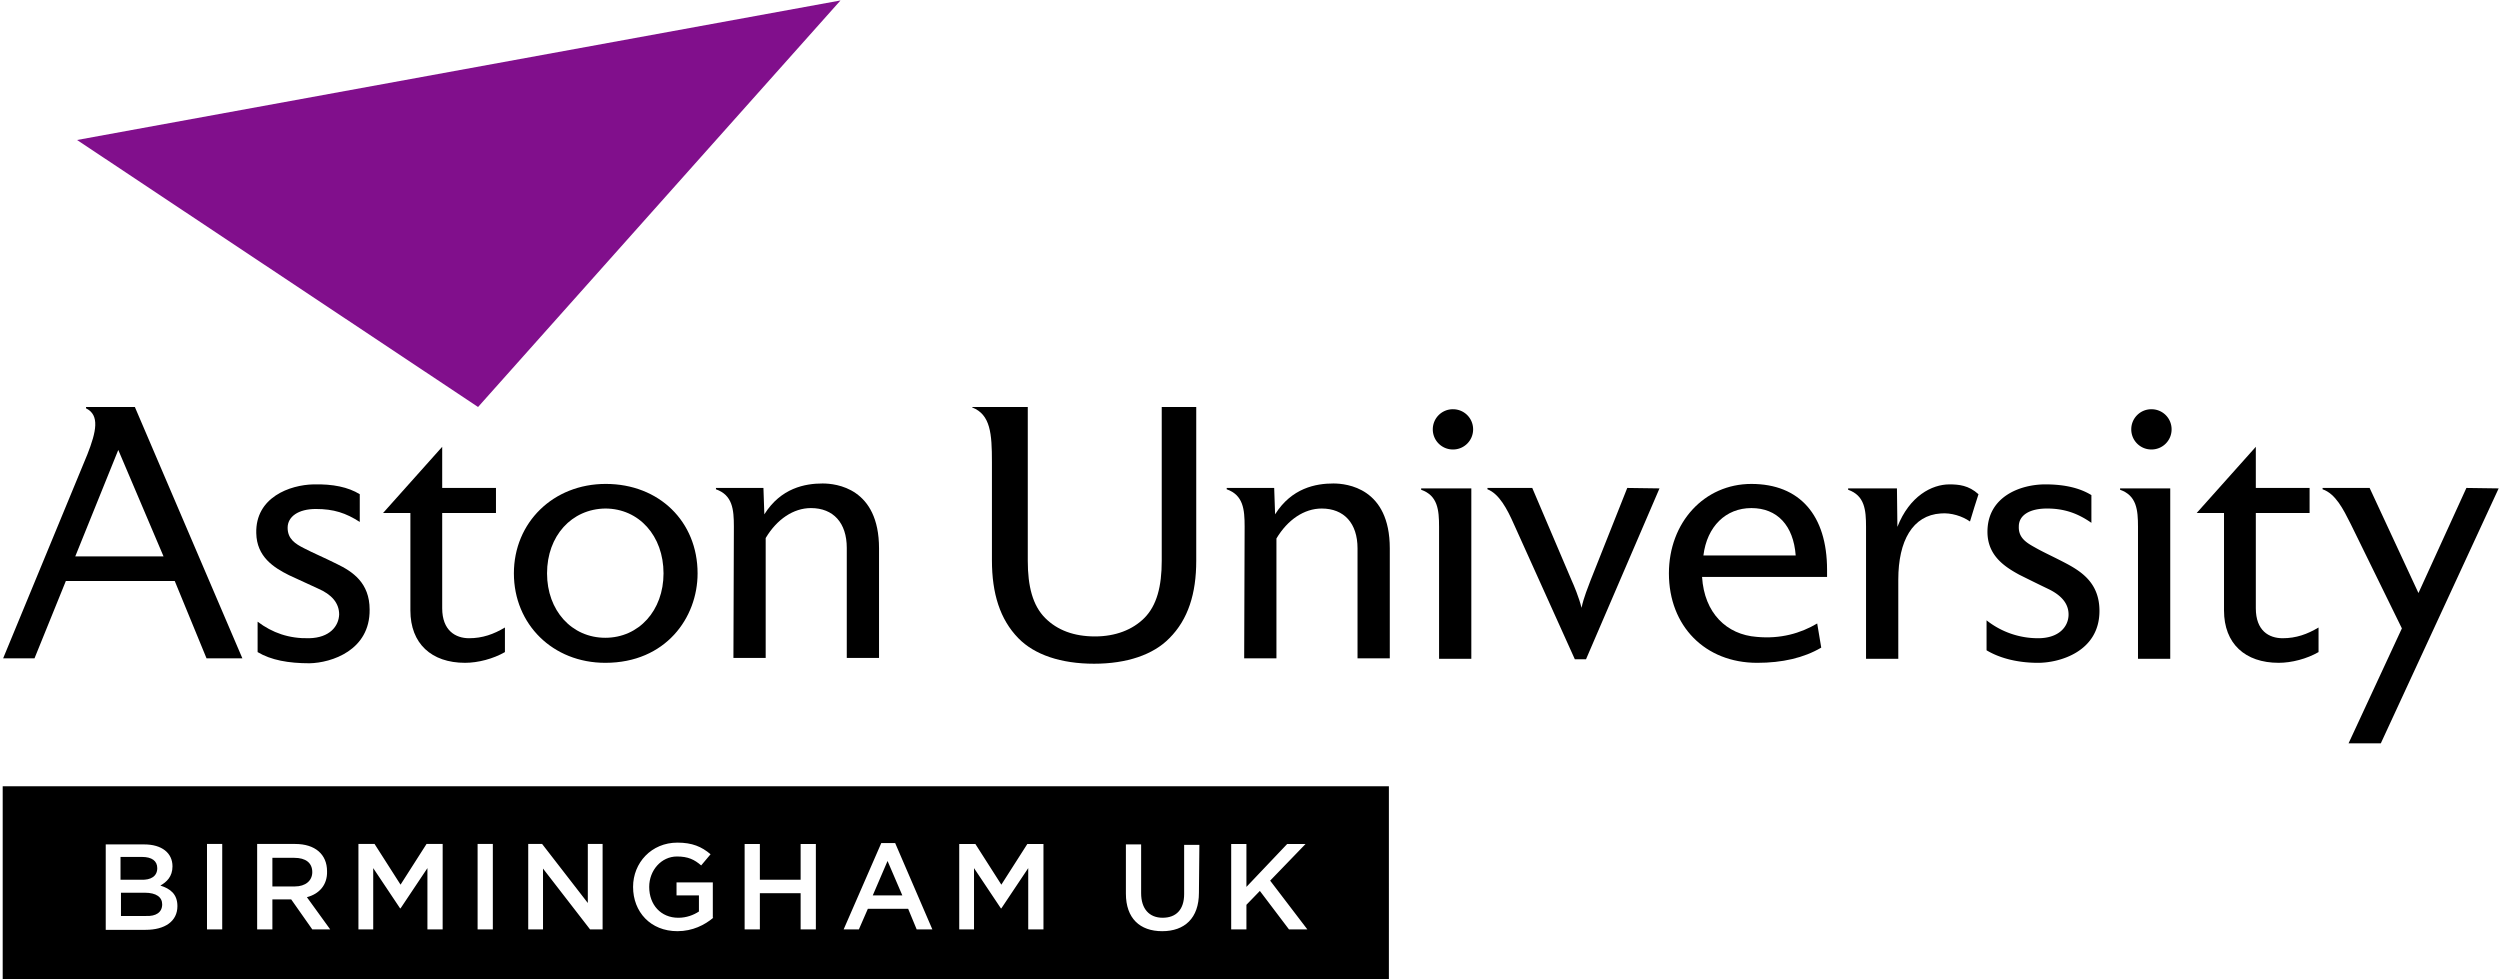 <svg xmlns="http://www.w3.org/2000/svg" id="svg45" version="1.1" viewBox="0 0 268 105"><path id="polygon4" d="M8.26 15.007 51.248 43.63 90.102.048z" class="logo-arrow" style="fill:#810f8c;fill-rule:evenodd;stroke:none;stroke-width:1;fill-opacity:1"/><path id="path6" d="M244.706 68.418c1.441 0 2.642-.432 3.842-1.15v2.636c-1.248.72-2.881 1.15-4.274 1.15-3.602 0-5.86-2.06-5.86-5.609V54.993h-2.93l6.34-7.096v4.411h5.764v2.685h-5.764v10.212c0 2.398 1.393 3.213 2.882 3.213" style="fill:#000;fill-rule:evenodd;stroke:none;stroke-width:1"/><path id="path8" d="M128.237 43.63v16.493c0 3.5-.865 6.281-2.882 8.295-1.73 1.774-4.563 2.733-8.069 2.733-3.554 0-6.388-.96-8.117-2.733-1.969-2.014-2.834-4.795-2.834-8.343V49.527c0-3.02-.144-5.082-2.113-5.849v-.048h5.956v16.493c0 2.733.528 4.795 1.873 6.137 1.297 1.295 3.074 1.966 5.331 1.966 2.21 0 4.034-.72 5.283-1.966 1.345-1.342 1.873-3.404 1.873-6.137V43.63Z" style="fill:#000;fill-rule:evenodd;stroke:none;stroke-width:1"/><path id="path10" d="M133.424 56.432c0-1.822-.144-3.357-1.921-3.98v-.144h5.09l.097 2.829c1.777-2.829 4.37-3.308 6.243-3.308 1.441 0 6.052.48 6.052 6.952v11.794h-3.458V58.781c0-2.685-1.44-4.267-3.842-4.267-1.873 0-3.65 1.198-4.851 3.212v12.85h-3.458l.048-14.144" style="fill:#000;fill-rule:evenodd;stroke:none;stroke-width:1"/><path id="path12" d="M157.726 52.356v18.267h-3.458V56.48c0-1.821-.144-3.356-1.921-3.979v-.144z" style="fill:#000;fill-rule:evenodd;stroke:none;stroke-width:1"/><path id="path14" d="M153.596 46.027a2.15 2.15 0 0 1 2.161-2.157c1.2 0 2.161.959 2.161 2.157a2.15 2.15 0 0 1-2.161 2.158 2.15 2.15 0 0 1-2.161-2.158" style="fill:#000;fill-rule:evenodd;stroke:none;stroke-width:1;fill-opacity:1"/><path id="path16" d="M232.65 52.356v18.267h-3.457V56.48c0-1.821-.144-3.356-1.921-3.979v-.144z" style="fill:#000;fill-rule:evenodd;stroke:none;stroke-width:1"/><path id="path18" d="M228.472 46.027a2.15 2.15 0 0 1 2.162-2.157c1.2 0 2.161.959 2.161 2.157a2.15 2.15 0 0 1-2.161 2.158 2.15 2.15 0 0 1-2.162-2.158" style="fill:#000;fill-rule:evenodd;stroke:none;stroke-width:1"/><path id="path20" d="m177.898 52.356-7.876 18.315h-1.201l-6.532-14.48c-.72-1.63-1.585-3.26-2.834-3.739v-.144h4.803l4.227 9.925c.24.527.768 1.774 1.056 2.925.24-1.151.72-2.254.96-2.925l3.94-9.925z" style="fill:#000;fill-rule:evenodd;stroke:none;stroke-width:1"/><path id="path22" d="M182.605 59.548h9.894c-.24-3.212-1.97-5.082-4.755-5.082-2.738 0-4.755 1.966-5.139 5.082zm-.144 2.301c.24 3.884 2.642 6.185 5.86 6.425 2.545.24 4.706-.384 6.483-1.438l.433 2.589c-1.874 1.102-4.179 1.63-6.869 1.63-5.57 0-9.461-3.932-9.461-9.59 0-5.465 3.794-9.588 8.837-9.588 5.187 0 8.117 3.356 8.117 9.205v.767z" style="fill:#000;fill-rule:nonzero;stroke:none;stroke-width:1"/><path id="path24" d="M208.06 55.041c-3.026.192-4.563 2.925-4.563 7.096v8.486h-3.458V56.48c0-1.821-.144-3.356-1.92-3.979v-.144h5.234c0 .384.048 4.123.048 4.123 1.297-3.308 3.699-4.554 5.572-4.554 1.008 0 2.065.096 3.122 1.054-.096.24-.769 2.446-.913 2.925-.816-.575-2.017-.959-3.122-.863" style="fill:#000;fill-rule:evenodd;stroke:none;stroke-width:1"/><path id="path26" d="M225.062 65.493c0 4.363-4.274 5.562-6.58 5.562-2.16 0-4.082-.48-5.523-1.343V66.5a8.884 8.884 0 0 0 5.523 1.918c2.258 0 3.218-1.247 3.266-2.445.048-1.247-.768-2.158-2.16-2.83-1.202-.575-2.45-1.198-3.123-1.533-1.585-.863-3.41-2.062-3.41-4.603 0-3.788 3.554-5.082 6.196-5.082 2.065 0 3.698.383 4.947 1.15v2.973c-1.441-1.007-2.882-1.534-4.755-1.534-1.873 0-3.026.719-3.026 1.918-.048 1.198.769 1.726 1.73 2.253.912.527 2.016 1.007 3.457 1.774 1.681.91 3.458 2.157 3.458 5.034" style="fill:#000;fill-rule:evenodd;stroke:none;stroke-width:1"/><path id="path28" d="m267.856 52.356-12.632 27.329h-3.458l5.716-12.322-5.476-11.171c-.816-1.63-1.633-3.26-3.025-3.74v-.144h5.043l5.235 11.267 5.139-11.267z" style="fill:#000;fill-rule:evenodd;stroke:none;stroke-width:1"/><path id="path30" d="M50.286 68.418c1.44 0 2.642-.432 3.842-1.15v2.636c-1.248.72-2.881 1.15-4.274 1.15-3.602 0-5.86-2.06-5.86-5.609V54.993h-2.93l6.34-7.096v4.411h5.764v2.685h-5.764v10.212c0 2.398 1.441 3.213 2.882 3.213" style="fill:#000;fill-rule:evenodd;stroke:none;stroke-width:1"/><path id="path32" d="M58.643 61.466c0 3.98 2.642 6.904 6.244 6.904s6.243-2.925 6.243-6.904c0-4.028-2.641-6.952-6.243-6.952-3.602.048-6.244 2.924-6.244 6.952m-3.554 0c0-5.466 4.226-9.59 9.846-9.59 5.715 0 9.846 4.028 9.846 9.59 0 4.746-3.41 9.589-9.894 9.589-5.62 0-9.798-4.123-9.798-9.59" style="fill:#000;fill-rule:nonzero;stroke:none;stroke-width:1"/><path id="path34" d="m8.069 59.644 4.61-11.411 4.851 11.41ZM22.14 70.575h3.843L14.457 43.63H9.222v.144c1.488.72 1.104 2.493.144 4.938L.336 70.575h3.362l3.362-8.294h11.671z" style="fill:#000;fill-rule:nonzero;stroke:none;stroke-width:1"/><path id="path36" d="M78.671 56.432c0-1.822-.144-3.357-1.921-3.98v-.144h5.09l.097 2.829c1.777-2.829 4.37-3.308 6.244-3.308 1.44 0 6.051.48 6.051 6.952v11.746h-3.458V58.733c0-2.685-1.44-4.267-3.842-4.267-1.873 0-3.65 1.198-4.851 3.212v12.85h-3.458l.048-14.096" style="fill:#000;fill-rule:evenodd;stroke:none;stroke-width:1"/><path id="path38" d="M39.624 65.35c.048 4.362-4.083 5.705-6.436 5.753-2.258 0-4.13-.336-5.572-1.199v-3.26c1.585 1.198 3.362 1.822 5.524 1.774 2.21-.048 3.17-1.295 3.218-2.541 0-1.247-.817-2.158-2.258-2.781l-3.122-1.438c-1.632-.816-3.458-1.966-3.506-4.507-.096-3.836 3.603-5.178 6.148-5.226 2.065-.048 3.698.287 4.947 1.054v2.973c-1.489-.959-2.786-1.39-4.707-1.39-1.873 0-3.026.815-3.026 2.013 0 1.199.817 1.726 1.777 2.206.913.48 2.066.959 3.507 1.678 1.68.815 3.506 2.014 3.506 4.89" style="fill:#000;fill-rule:evenodd;stroke:none;stroke-width:1"/><path id="path40" d="M16.858 93.062c0-.767-.576-1.199-1.633-1.199H12.92v2.445h2.209c1.057.048 1.73-.383 1.73-1.246zm.528 3.883c0-.767-.624-1.246-1.873-1.246h-2.545v2.493h2.69c1.056.048 1.728-.384 1.728-1.247zm14.217-1.918c1.153 0 1.873-.623 1.873-1.534 0-1.007-.72-1.534-1.921-1.534H29.2v3.068zm61.957.96h3.17l-1.585-3.692zm42.601-1.583 3.987 5.226h-1.97l-3.121-4.123-1.441 1.486v2.637h-1.633v-9.157h1.633v4.602l4.37-4.602h1.97zm-7.636 1.295c0 2.733-1.537 4.123-3.939 4.123-2.401 0-3.89-1.39-3.89-4.027V90.52h1.633v5.226c0 1.678.865 2.637 2.305 2.637 1.441 0 2.306-.863 2.306-2.542v-5.274h1.633zm-16.666 3.931h-1.633v-6.568l-2.882 4.315h-.048l-2.882-4.315v6.568h-1.585v-9.157h1.73l2.785 4.363 2.786-4.363h1.729zm-11.911 0h-1.681l-.913-2.205h-4.322l-.961 2.205h-1.633l4.034-9.253h1.49zm-12.488 0h-1.633v-3.883h-4.37v3.883h-1.633v-9.157h1.633v3.835h4.37v-3.835h1.633zm-10.998-1.246c-.913.767-2.21 1.438-3.843 1.438-2.881 0-4.754-2.062-4.754-4.747 0-2.589 1.969-4.746 4.754-4.746 1.585 0 2.594.431 3.554 1.246l-1.008 1.199c-.72-.623-1.393-.959-2.594-.959-1.68 0-2.977 1.486-2.977 3.26 0 1.918 1.248 3.309 3.121 3.309.865 0 1.633-.288 2.21-.672v-1.726h-2.402v-1.39h3.89v3.788zM64.599 99.63h-1.345l-5.043-6.52v6.52h-1.585v-9.157h1.489l4.899 6.328v-6.328h1.585zm-11.767 0h-1.633v-9.157h1.633zm-5.38 0H45.82v-6.568l-2.881 4.315h-.048l-2.882-4.315v6.568h-1.585v-9.157h1.729l2.786 4.363 2.785-4.363h1.73zM32.9 96.178l2.497 3.452h-1.921l-2.257-3.212H29.2v3.212h-1.633v-9.157h4.083c2.113 0 3.41 1.102 3.41 2.924.048 1.487-.865 2.445-2.161 2.781zm-9.078 3.452H22.19v-9.157h1.633zm-4.803-2.493c0 1.63-1.344 2.541-3.41 2.541h-4.274v-9.157h4.13c1.873 0 3.026.91 3.026 2.349 0 1.103-.624 1.678-1.297 2.062 1.057.335 1.825.91 1.825 2.205zm129.87-12.85H.289v20.665h148.6Z" style="fill:#000;fill-rule:nonzero;stroke:none;stroke-width:1"/></svg>